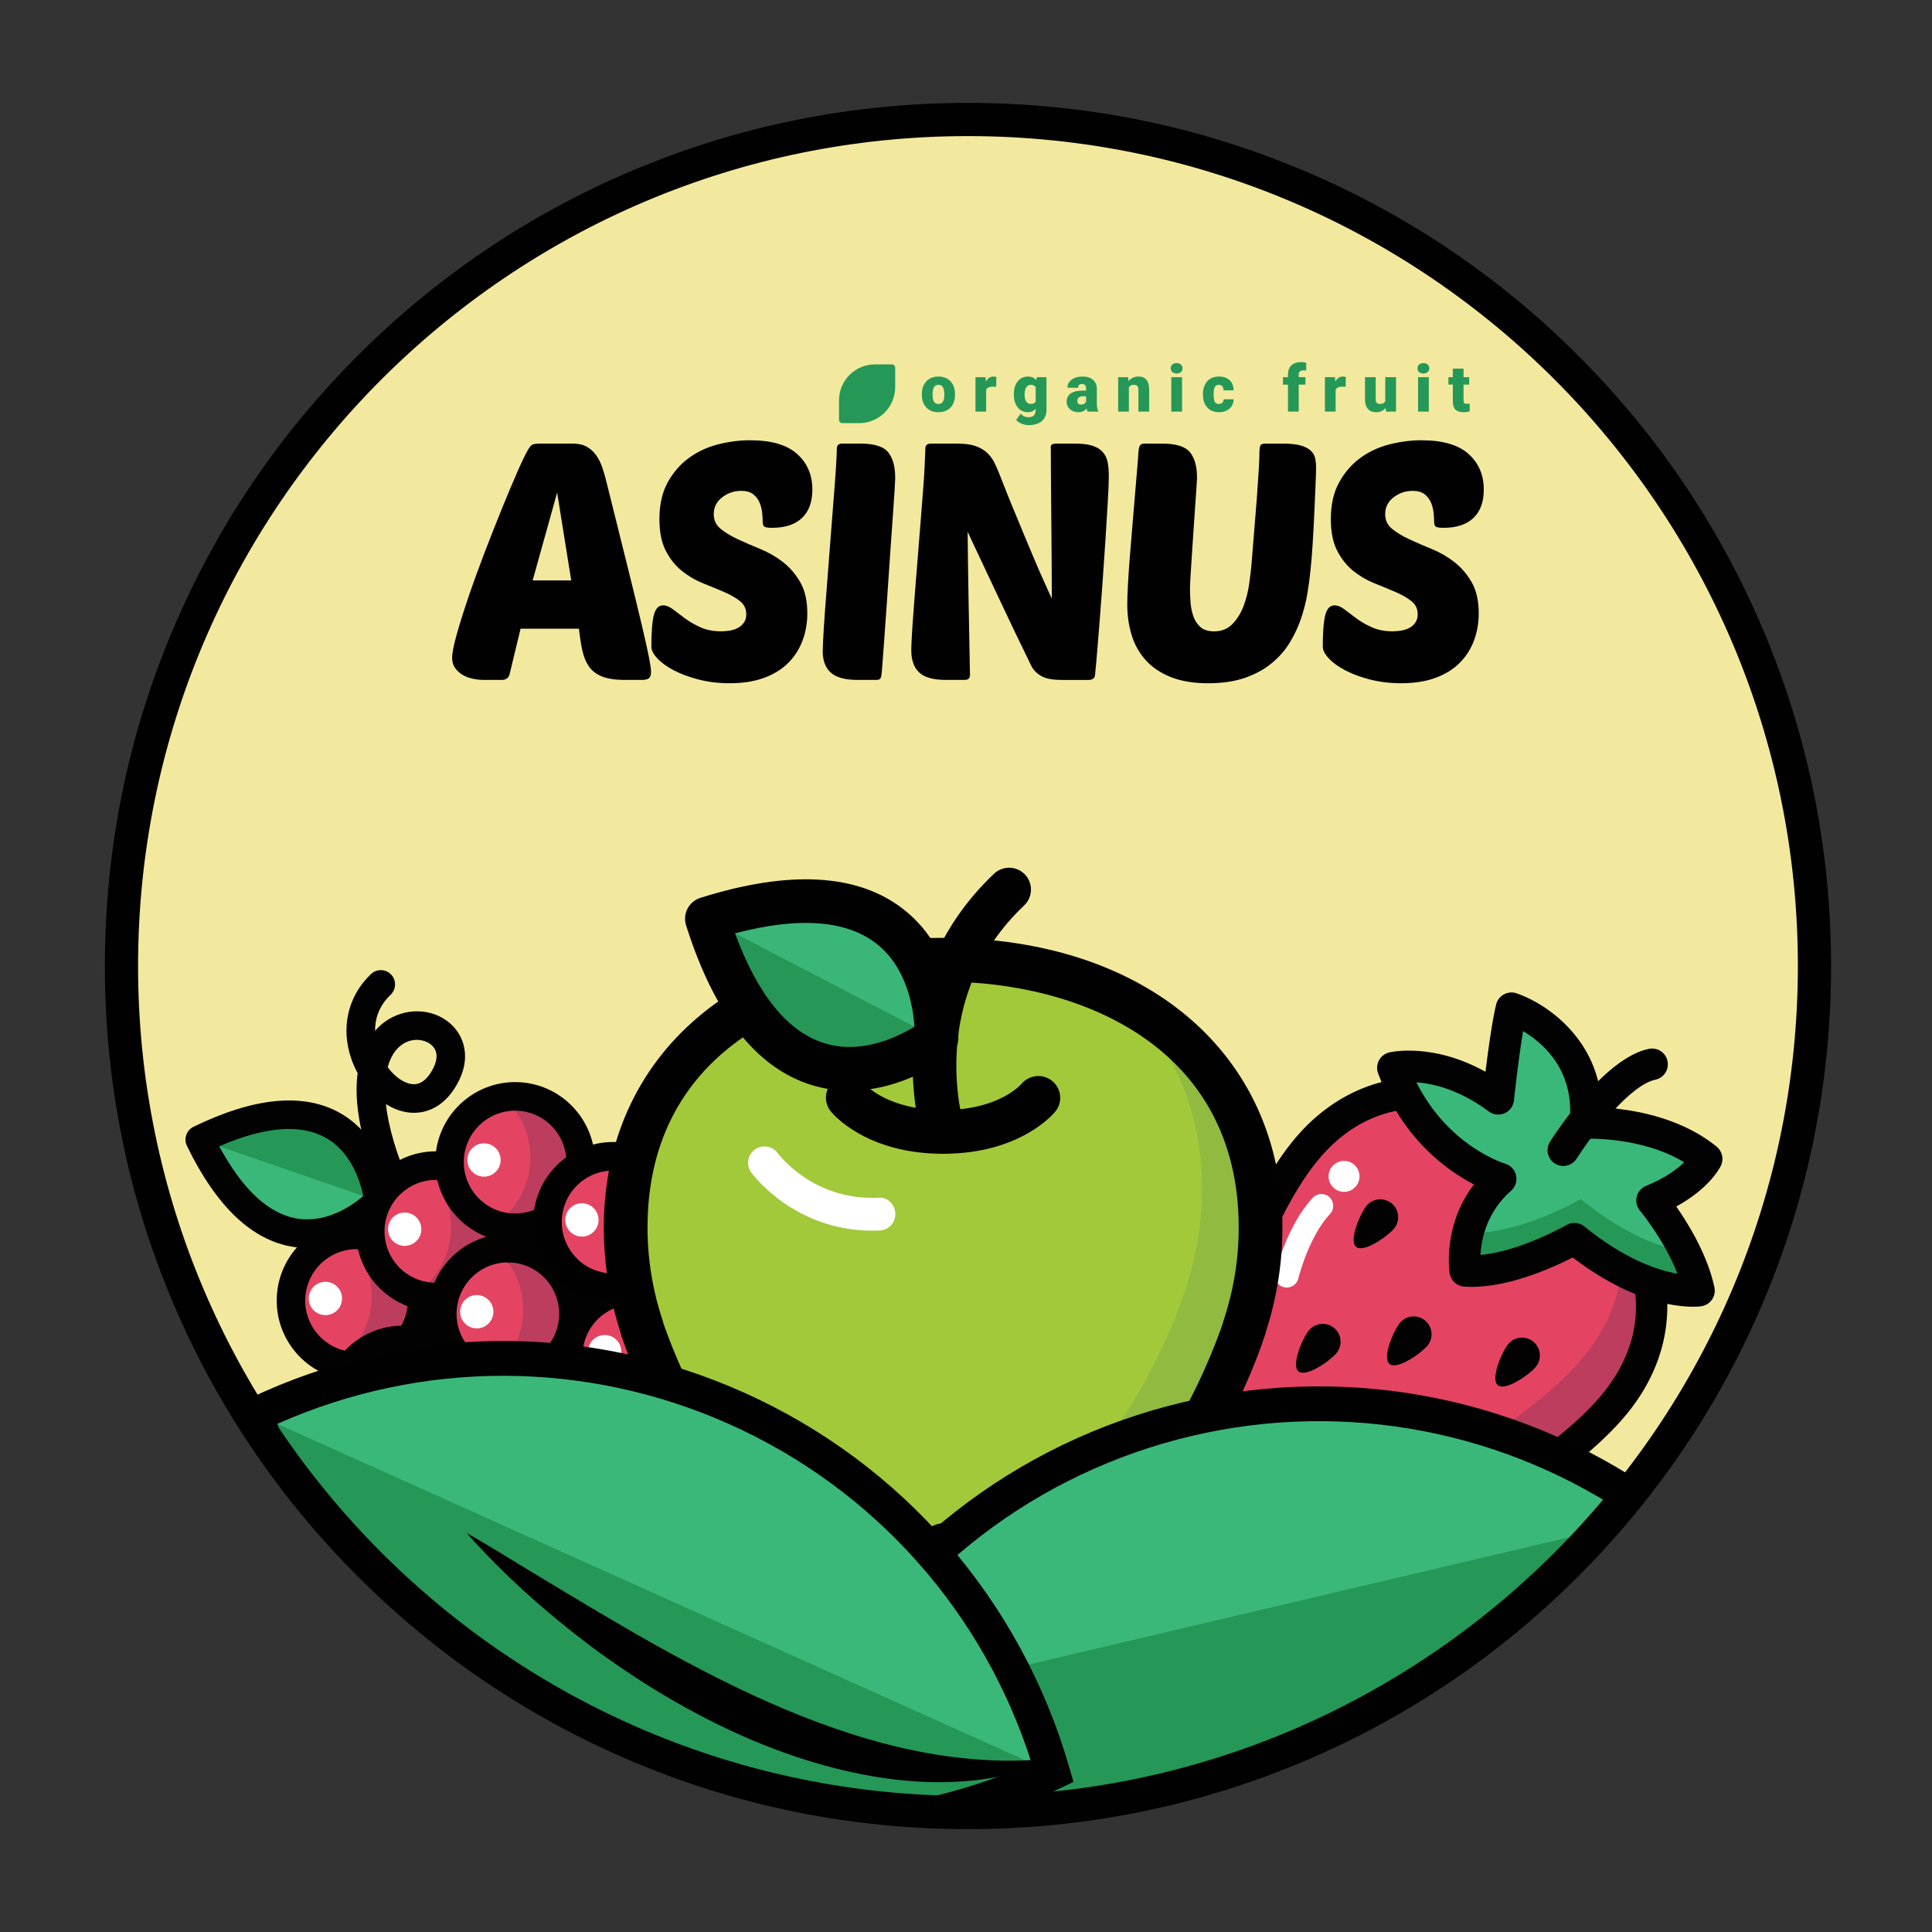 <?xml version="1.0" encoding="UTF-8"?>
<svg xmlns="http://www.w3.org/2000/svg" xmlns:xlink="http://www.w3.org/1999/xlink" id="Layer_1" version="1.1" viewBox="0 0 2000 2000">
  <rect x="0" y="0" width="2000" height="2000" fill="#333333" stroke="none"/>
  <defs>
    <style>
      .st0 {
        fill: #269757;
      }

      .st0, .st1, .st2, .st3, .st4, .st5, .st6, .st7, .st8, .st9, .st10, .st11 {
        fill-rule: evenodd;
      }

      .st12 {
        fill: #f3e99e;
      }

      .st13, .st5 {
        fill: #bc3d5d;
      }

      .st1 {
        fill: #fff;
      }

      .st14, .st4 {
        fill: none;
      }

      .st15, .st7 {
        fill: #3ab879;
      }

      .st2 {
        fill: #39b678;
      }

      .st3 {
        fill: #020202;
      }

      .st6 {
        fill: #a2c93a;
      }

      .st16, .st10 {
        fill: #259857;
      }

      .st8 {
        fill: #e44462;
      }

      .st9, .st17 {
        fill: #010101;
      }

      .st11 {
        fill: #90ba40;
      }

      .st18 {
        clip-path: url(#clippath);
      }
    </style>
    <clipPath id="clippath">
      <circle class="st14" cx="1002.04" cy="983.81" r="876.3"></circle>
    </clipPath>
  </defs>
  <circle class="st12" cx="1002.04" cy="1000" r="876.3"></circle>
  <g>
    <path class="st16" d="M868.53,414.49c0-20.59,16.69-37.28,37.28-37.28h17.52c1.86,0,3.37,1.51,3.37,3.37v20.17c0,20.59-16.69,37.28-37.28,37.28h-17.52c-1.86,0-3.37-1.51-3.37-3.37v-20.17Z"></path>
    <g>
      <path class="st17" d="M593.06,459.22c5.78,0,10.59,1.09,14.41,3.27,3.82,2.19,7,5.06,9.55,8.61,2.54,3.56,4.63,7.64,6.25,12.23,1.62,4.6,3.01,9.3,4.17,14.13,9.26,37.21,16.89,67.88,22.91,92,6.02,24.12,10.76,43.59,14.23,58.4,3.47,14.82,5.9,25.79,7.29,32.91,1.39,7.12,2.08,12.06,2.08,14.82,0,3.22-.75,5.4-2.26,6.55-1.51,1.15-3.88,1.72-7.12,1.72h-17.71c-9.95,0-17.88-1.21-23.78-3.62-5.9-2.41-10.42-5.91-13.54-10.51-3.13-4.59-5.38-10.16-6.77-16.71-1.39-6.55-2.55-13.96-3.47-22.22h-60.41l-11.46,47.55c-1.16,3.68-3.82,5.51-7.99,5.51h-18.4c-3.7,0-7.52-.4-11.46-1.21-3.94-.8-7.46-2.12-10.59-3.96-3.13-1.84-5.73-4.19-7.81-7.06-2.08-2.87-3.13-6.37-3.13-10.51,0-5.05,1.62-13.32,4.86-24.81,3.24-11.48,7.34-24.52,12.32-39.11,4.97-14.58,10.53-29.86,16.66-45.83,6.13-15.96,12.09-31.06,17.88-45.31,5.78-14.24,11.05-26.76,15.8-37.56,4.74-10.79,8.39-18.37,10.94-22.74,1.85-3.21,3.53-5.11,5.03-5.68,1.5-.57,4.34-.86,8.51-.86h32.98ZM551.4,600.84h39.93l-14.58-90.96-25.34,90.96Z"></path>
      <path class="st17" d="M776.72,455.78c21.75,0,37.9,4.71,48.43,14.13,10.53,9.42,15.8,21.71,15.8,36.87,0,12.87-3.59,22.69-10.76,29.46-7.18,6.78-17.48,10.16-30.9,10.16-4.17,0-6.83-.4-7.99-1.21-1.16-.8-1.74-2.47-1.74-5,0-2.29-.17-5.28-.52-8.96-.35-3.67-1.22-7.24-2.6-10.68-1.39-3.45-3.59-6.37-6.6-8.79-3.01-2.41-7.18-3.62-12.5-3.62-7.41,0-14.01,2.24-19.79,6.72-5.79,4.48-8.68,10.28-8.68,17.4,0,6.2,2.37,11.26,7.12,15.16,4.74,3.91,10.7,7.53,17.88,10.85,7.17,3.33,14.98,6.72,23.43,10.16,8.45,3.45,16.26,7.98,23.43,13.61,7.17,5.63,13.13,12.64,17.88,21.02,4.74,8.39,7.12,19.01,7.12,31.87,0,10.11-1.68,19.59-5.03,28.43-3.36,8.85-8.33,16.54-14.93,23.09-6.6,6.55-14.93,11.66-25,15.33-10.07,3.67-21.82,5.51-35.24,5.51-11.58,0-22.28-1.27-32.11-3.79-9.84-2.53-18.4-5.69-25.69-9.48-7.29-3.79-13.02-7.92-17.19-12.4-4.17-4.48-6.25-8.56-6.25-12.23,0-15.16.87-26.07,2.6-32.73,1.74-6.66,4.91-9.99,9.55-9.99,3.24,0,6.65,1.38,10.24,4.13,3.59,2.76,7.69,5.86,12.33,9.3,4.63,3.45,10.01,6.55,16.14,9.3,6.13,2.76,13.25,4.14,21.35,4.14,3.24,0,6.42-.29,9.55-.86,3.12-.57,5.9-1.55,8.33-2.93,2.43-1.38,4.39-3.21,5.9-5.51,1.5-2.29,2.26-5.05,2.26-8.27,0-5.74-2.2-10.34-6.6-13.78-4.4-3.45-9.95-6.6-16.66-9.48-6.72-2.87-13.95-5.86-21.7-8.96-7.76-3.1-14.99-7.35-21.7-12.75-6.72-5.39-12.27-12.34-16.66-20.85-4.4-8.5-6.6-19.41-6.6-32.73,0-14.93,2.83-27.56,8.51-37.9,5.67-10.34,12.96-18.78,21.87-25.33,8.91-6.55,18.98-11.25,30.21-14.13,11.22-2.87,22.39-4.31,33.5-4.31Z"></path>
      <path class="st17" d="M887.81,703.86c-12.97,0-22.22-2.52-27.77-7.58-5.55-5.05-8.33-12.29-8.33-21.71,0-4.59.35-12.46,1.04-23.6.69-11.14,1.62-23.83,2.78-38.07,1.16-14.24,2.31-29.29,3.47-45.14,1.16-15.85,2.31-30.78,3.47-44.79,1.16-14.01,2.08-26.3,2.78-36.87.69-10.56,1.04-17.8,1.04-21.71,0-3.45,1.85-5.17,5.56-5.17h19.1c14.12,0,23.61,2.99,28.47,8.96,4.86,5.98,7.29,14.82,7.29,26.53,0,1.15-.17,4.82-.52,11.03-.35,6.2-.87,14.01-1.56,23.43-.69,9.42-1.45,19.93-2.26,31.53-.81,11.6-1.62,23.49-2.43,35.66-.81,12.18-1.62,24.07-2.43,35.66-.81,11.6-1.56,22.11-2.26,31.53-.69,9.42-1.28,17.29-1.74,23.6-.47,6.32-.81,10.16-1.04,11.54-.23,1.84-.69,3.16-1.39,3.96-.69.81-2.08,1.21-4.17,1.21h-19.1Z"></path>
      <path class="st17" d="M1098.9,703.86c-9.49,0-16.55-1.38-21.18-4.13-4.63-2.76-7.99-6.2-10.07-10.34-12.04-24.58-23.32-48.12-33.85-70.64-10.53-22.51-21.24-45.25-32.11-68.22.23,24.81.58,49.5,1.04,74.08.46,24.58.92,49.27,1.39,74.08,0,3.45-1.85,5.17-5.55,5.17h-19.1c-13.19,0-22.51-2.58-27.95-7.75-5.44-5.17-8.16-12.8-8.16-22.91,0-2.76.17-7.41.52-13.95.35-6.55.87-14.3,1.56-23.26.69-8.96,1.44-18.78,2.26-29.46.81-10.68,1.68-21.54,2.6-32.56,1.39-17.46,2.54-31.93,3.47-43.42.92-11.48,1.68-21.19,2.26-29.12.57-7.92.98-14.7,1.21-20.33.23-5.63.46-11.2.69-16.71,0-3.45,1.85-5.17,5.55-5.17h27.77c7.64,0,13.89.86,18.75,2.58,4.86,1.72,8.85,4.08,11.98,7.06,3.12,2.99,5.61,6.37,7.46,10.16,1.85,3.79,3.59,7.75,5.21,11.89,5.56,14.25,10.47,26.53,14.76,36.87,4.28,10.34,8.04,19.41,11.28,27.22,3.24,7.81,6.08,14.59,8.51,20.33,2.43,5.74,4.69,11.03,6.77,15.85,2.08,4.82,4.17,9.48,6.25,13.95,2.08,4.48,4.28,9.36,6.6,14.64,0-13.55-.06-27.51-.17-41.86-.12-14.35-.23-28.37-.35-42.04-.12-13.66-.23-26.82-.35-39.45-.12-12.63-.17-24-.17-34.11,0-2.07,1.96-3.1,5.9-3.1h19.1c7.64,0,13.71.75,18.23,2.24,4.51,1.5,8.04,3.68,10.59,6.55,2.54,2.87,4.22,6.37,5.03,10.51.81,4.13,1.21,8.85,1.21,14.13,0,5.74-.35,14.53-1.04,26.36-.69,11.83-1.51,25.1-2.43,39.8-.93,14.7-1.97,29.92-3.12,45.65-1.16,15.74-2.26,30.27-3.3,43.59-1.04,13.32-1.97,24.64-2.78,33.94-.81,9.3-1.33,14.76-1.56,16.37,0,1.84-.64,3.22-1.91,4.14-1.28.92-2.72,1.38-4.34,1.38h-28.47Z"></path>
      <path class="st17" d="M1356.51,591.53c-.69,6.89-1.74,14.53-3.13,22.91-1.39,8.39-3.53,16.88-6.42,25.5-2.9,8.61-6.77,16.94-11.63,24.98-4.86,8.04-11.11,15.22-18.75,21.54-7.64,6.32-16.84,11.37-27.6,15.16-10.76,3.79-23.55,5.69-38.36,5.69s-27.89-2.13-38.54-6.37c-10.65-4.25-19.33-10.11-26.04-17.57-6.72-7.46-11.58-16.13-14.58-26.01-3.01-9.87-4.51-20.44-4.51-31.7,0-5.05.23-11.89.69-20.5.46-8.61,1.1-17.97,1.91-28.08.81-10.11,1.68-20.61,2.6-31.53.92-10.91,1.79-21.3,2.6-31.18.81-9.87,1.56-18.78,2.26-26.7.69-7.92,1.16-13.95,1.39-18.09.23-4.36.81-7.18,1.74-8.44.92-1.26,2.31-1.89,4.17-1.89h19.1c14.12,0,23.61,2.99,28.47,8.96,4.86,5.98,7.29,14.82,7.29,26.53,0,.69-.17,3.74-.52,9.13-.35,5.4-.81,12.01-1.39,19.81-.58,7.81-1.16,16.31-1.74,25.5-.58,9.19-1.16,17.92-1.74,26.19-.58,8.27-1.04,15.51-1.39,21.71-.35,6.2-.52,10.34-.52,12.4,0,3.91.17,8.39.52,13.44.35,5.06,1.27,9.88,2.78,14.47,1.5,4.6,3.93,8.44,7.29,11.54,3.35,3.1,8.16,4.65,14.41,4.65,7.87,0,14.29-2.64,19.27-7.93,4.97-5.28,8.79-11.6,11.46-18.95,2.66-7.35,4.51-14.82,5.56-22.4,1.04-7.58,1.79-13.78,2.26-18.61.92-11.71,1.91-23.77,2.95-36.18,1.04-12.4,1.96-24,2.78-34.8.81-10.8,1.44-20.21,1.91-28.25.46-8.04.69-13.55.69-16.54,0-4.59.35-7.52,1.04-8.79.69-1.26,2.2-1.89,4.51-1.89h19.1c7.87,0,14.06.69,18.57,2.07,4.51,1.38,7.93,3.22,10.24,5.51,2.31,2.3,3.76,4.94,4.34,7.92.58,2.99.87,6.09.87,9.3,0,2.99-.17,8.61-.52,16.88-.35,8.27-.75,17.69-1.22,28.25-.47,10.57-1.04,21.48-1.74,32.73-.69,11.26-1.51,21.14-2.43,29.63Z"></path>
      <path class="st17" d="M1471.77,455.78c21.75,0,37.9,4.71,48.43,14.13,10.53,9.42,15.8,21.71,15.8,36.87,0,12.87-3.59,22.69-10.76,29.46-7.18,6.78-17.48,10.16-30.9,10.16-4.17,0-6.83-.4-7.99-1.21-1.16-.8-1.74-2.47-1.74-5,0-2.29-.17-5.28-.52-8.96-.35-3.67-1.21-7.24-2.6-10.68-1.39-3.45-3.59-6.37-6.6-8.79-3.01-2.41-7.18-3.62-12.5-3.62-7.41,0-14.01,2.24-19.79,6.72-5.79,4.48-8.68,10.28-8.68,17.4,0,6.2,2.37,11.26,7.12,15.16,4.74,3.91,10.7,7.53,17.88,10.85,7.17,3.33,14.98,6.72,23.43,10.16,8.45,3.45,16.26,7.98,23.43,13.61,7.17,5.63,13.13,12.64,17.88,21.02,4.74,8.39,7.12,19.01,7.12,31.87,0,10.11-1.68,19.59-5.03,28.43-3.36,8.85-8.33,16.54-14.93,23.09-6.6,6.55-14.93,11.66-25,15.33-10.07,3.67-21.82,5.51-35.24,5.51-11.58,0-22.28-1.27-32.11-3.79-9.84-2.53-18.4-5.69-25.69-9.48-7.29-3.79-13.02-7.92-17.18-12.4-4.17-4.48-6.25-8.56-6.25-12.23,0-15.16.87-26.07,2.6-32.73,1.74-6.66,4.92-9.99,9.55-9.99,3.24,0,6.65,1.38,10.24,4.13,3.59,2.76,7.69,5.86,12.32,9.3,4.63,3.45,10.01,6.55,16.14,9.3,6.13,2.76,13.25,4.14,21.35,4.14,3.24,0,6.42-.29,9.55-.86,3.13-.57,5.9-1.55,8.33-2.93,2.43-1.38,4.39-3.21,5.9-5.51,1.5-2.29,2.26-5.05,2.26-8.27,0-5.74-2.2-10.34-6.6-13.78-4.4-3.45-9.95-6.6-16.66-9.48-6.72-2.87-13.95-5.86-21.7-8.96-7.76-3.1-14.99-7.35-21.7-12.75-6.72-5.39-12.27-12.34-16.66-20.85-4.4-8.5-6.6-19.41-6.6-32.73,0-14.93,2.83-27.56,8.51-37.9,5.67-10.34,12.96-18.78,21.87-25.33,8.91-6.55,18.98-11.25,30.21-14.13,11.22-2.87,22.39-4.31,33.5-4.31Z"></path>
    </g>
    <g>
      <path class="st16" d="M954.27,407.94c0-3.56.69-6.72,2.07-9.5,1.38-2.78,3.37-4.91,5.96-6.4,2.59-1.49,5.63-2.24,9.12-2.24,5.33,0,9.54,1.65,12.61,4.95,3.07,3.3,4.61,7.8,4.61,13.48v.4c0,5.55-1.54,9.96-4.63,13.22-3.08,3.26-7.26,4.89-12.53,4.89s-9.14-1.52-12.21-4.56c-3.07-3.04-4.73-7.16-4.97-12.36l-.03-1.88ZM965.37,408.63c0,3.29.52,5.71,1.55,7.24,1.03,1.54,2.56,2.3,4.58,2.3,3.95,0,5.97-3.04,6.06-9.12v-1.12c0-6.39-2.04-9.58-6.12-9.58-3.71,0-5.72,2.75-6.02,8.26l-.03,2.01Z"></path>
      <path class="st16" d="M1031.26,400.5l-3.65-.26c-3.49,0-5.73,1.1-6.72,3.29v22.55h-11.09v-35.62h10.4l.36,4.58c1.87-3.49,4.47-5.23,7.8-5.23,1.19,0,2.22.13,3.09.4l-.2,10.3Z"></path>
      <path class="st16" d="M1049.52,408c0-3.6.59-6.78,1.78-9.55,1.19-2.77,2.89-4.9,5.1-6.4,2.22-1.5,4.8-2.26,7.74-2.26,3.71,0,6.61,1.25,8.69,3.75l.4-3.09h10.07v34.27c0,3.14-.73,5.87-2.19,8.18-1.46,2.32-3.57,4.09-6.34,5.33-2.77,1.24-5.97,1.86-9.61,1.86-2.61,0-5.14-.49-7.59-1.48-2.45-.99-4.32-2.27-5.61-3.85l4.64-6.52c2.06,2.44,4.78,3.65,8.16,3.65,4.92,0,7.37-2.52,7.37-7.57v-1.12c-2.13,2.35-4.82,3.52-8.07,3.52-4.35,0-7.86-1.66-10.54-4.99s-4.02-7.77-4.02-13.35v-.4ZM1060.65,408.69c0,2.92.55,5.23,1.65,6.93,1.1,1.7,2.63,2.55,4.61,2.55,2.39,0,4.14-.8,5.23-2.4v-14.98c-1.08-1.62-2.8-2.44-5.17-2.44-1.98,0-3.52.88-4.64,2.65-1.12,1.77-1.68,4.33-1.68,7.69Z"></path>
      <path class="st16" d="M1125.85,426.08c-.4-.72-.75-1.79-1.05-3.19-2.04,2.57-4.89,3.85-8.56,3.85-3.36,0-6.21-1.02-8.56-3.05-2.35-2.03-3.52-4.58-3.52-7.65,0-3.86,1.43-6.78,4.28-8.76,2.85-1.98,7-2.96,12.44-2.96h3.42v-1.89c0-3.29-1.42-4.93-4.25-4.93-2.63,0-3.95,1.3-3.95,3.9h-11.09c0-3.44,1.47-6.24,4.4-8.39,2.93-2.15,6.67-3.22,11.21-3.22s8.13,1.11,10.77,3.33c2.63,2.22,3.98,5.26,4.05,9.12v15.77c.04,3.27.55,5.77,1.51,7.51v.56h-11.09ZM1118.9,418.83c1.38,0,2.53-.3,3.44-.89.91-.59,1.56-1.26,1.96-2.01v-5.7h-3.23c-3.86,0-5.79,1.73-5.79,5.2,0,1.01.34,1.83,1.02,2.45s1.55.94,2.6.94Z"></path>
      <path class="st16" d="M1167.94,390.45l.36,4.18c2.46-3.23,5.85-4.84,10.17-4.84,3.71,0,6.48,1.11,8.31,3.33,1.83,2.22,2.78,5.55,2.85,10.01v22.95h-11.13v-22.49c0-1.8-.36-3.12-1.09-3.97-.72-.84-2.04-1.27-3.95-1.27-2.17,0-3.79.86-4.84,2.57v25.15h-11.09v-35.62h10.4Z"></path>
      <path class="st16" d="M1211.88,381.27c0-1.58.57-2.88,1.71-3.88,1.14-1.01,2.62-1.51,4.44-1.51s3.3.51,4.44,1.51c1.14,1.01,1.71,2.3,1.71,3.88s-.57,2.88-1.71,3.88c-1.14,1.01-2.62,1.51-4.44,1.51s-3.3-.5-4.44-1.51c-1.14-1.01-1.71-2.3-1.71-3.88ZM1223.66,426.08h-11.13v-35.62h11.13v35.62Z"></path>
      <path class="st16" d="M1261.74,418.17c1.56,0,2.77-.42,3.62-1.27.86-.84,1.27-2.02,1.25-3.54h10.4c0,3.91-1.4,7.11-4.2,9.61s-6.4,3.75-10.82,3.75c-5.18,0-9.26-1.62-12.25-4.87-2.98-3.25-4.48-7.75-4.48-13.5v-.46c0-3.6.66-6.78,1.99-9.53,1.33-2.75,3.24-4.87,5.74-6.35s5.47-2.22,8.89-2.22c4.63,0,8.31,1.28,11.03,3.85s4.08,6.05,4.08,10.44h-10.4c0-1.84-.45-3.26-1.35-4.25s-2.11-1.48-3.62-1.48c-2.88,0-4.55,1.83-5.04,5.5-.15,1.16-.23,2.77-.23,4.81,0,3.58.43,6.06,1.28,7.44s2.22,2.07,4.08,2.07Z"></path>
      <path class="st16" d="M1333.31,426.08v-27.92h-5.17v-7.7h5.17v-2.83c0-4.06,1.2-7.21,3.59-9.45,2.39-2.24,5.75-3.36,10.07-3.36,1.58,0,3.31.23,5.2.69l.03,8.16c-.68-.2-1.59-.3-2.73-.3-3.36,0-5.04,1.45-5.04,4.35v2.73h6.95v7.7h-6.95v27.92h-11.13Z"></path>
      <path class="st16" d="M1393.02,400.5l-3.65-.26c-3.49,0-5.73,1.1-6.72,3.29v22.55h-11.09v-35.62h10.4l.36,4.58c1.86-3.49,4.47-5.23,7.8-5.23,1.19,0,2.22.13,3.09.4l-.2,10.3Z"></path>
      <path class="st16" d="M1434.42,422.22c-2.35,3.01-5.52,4.51-9.51,4.51s-6.86-1.14-8.87-3.41c-2.01-2.27-3.01-5.54-3.01-9.79v-23.08h11.09v23.14c0,3.05,1.48,4.58,4.44,4.58,2.55,0,4.36-.91,5.43-2.73v-24.99h11.16v35.62h-10.4l-.33-3.85Z"></path>
      <path class="st16" d="M1467.33,381.27c0-1.58.57-2.88,1.71-3.88,1.14-1.01,2.62-1.51,4.44-1.51s3.3.51,4.44,1.51c1.14,1.01,1.71,2.3,1.71,3.88s-.57,2.88-1.71,3.88c-1.14,1.01-2.62,1.51-4.44,1.51s-3.3-.5-4.44-1.51c-1.14-1.01-1.71-2.3-1.71-3.88ZM1479.11,426.08h-11.13v-35.62h11.13v35.62Z"></path>
      <path class="st16" d="M1515.05,381.6v8.86h5.86v7.7h-5.86v16.3c0,1.34.24,2.27.72,2.8s1.44.79,2.86.79c1.1,0,2.02-.07,2.77-.2v7.93c-2,.64-4.08.95-6.26.95-3.82,0-6.64-.9-8.46-2.7-1.82-1.8-2.73-4.53-2.73-8.2v-17.68h-4.54v-7.7h4.54v-8.86h11.09Z"></path>
    </g>
  </g>
  <g class="st18">
    <g>
      <g>
        <g>
          <path class="st8" d="M1671.85,1452.85c-72.08,88.66-284.35,202.92-373.02,130.83-88.66-72.08-20.14-303.2,51.95-391.86,72.07-88.67,178.97-73.31,267.64-1.22,88.66,72.08,125.51,173.6,53.44,262.25"></path>
          <path class="st5" d="M1662.5,1234.04c25.28,54.68,22.46,114.43-22.14,169.29-72.09,88.66-284.35,202.92-373.02,130.83-.45-.36-.82-.79-1.27-1.17,6.73,20.65,17.31,38.13,32.76,50.69,88.67,72.09,300.93-42.16,373.02-130.83,58.54-72.01,45.21-152.49-9.35-218.81"></path>
          <path class="st3" d="M1395.08,1621.11c-41.34,4.26-78.88-2.26-106.55-24.75-44.46-36.13-58.67-109.11-40.04-205.48,15.04-77.8,51.05-161.93,89.6-209.36,71.33-87.74,185.4-89.11,290.63-3.58,105.21,85.54,127.12,197.5,55.81,285.22-53.4,65.68-183.8,147.05-289.45,157.95M1457.7,1148.06c-33.66,3.47-66.29,19.66-94.26,54.05-35.46,43.64-68.77,121.97-82.88,194.96-15.99,82.76-5.58,146.17,28.58,173.94,79.44,64.57,283.48-46.6,350.05-128.46,71.36-87.79,20.4-181.18-51.08-239.28-43.46-35.35-98.16-60.6-150.41-55.21"></path>
          <path class="st3" d="M1449.08,1369.55c6.44-7.92,18.1-9.12,26.03-2.68,7.92,6.44,9.12,18.1,2.68,26.03-6.44,7.92-31.43,25.54-39.36,19.08-7.94-6.44,4.21-34.5,10.65-42.42"></path>
          <path class="st3" d="M1414.52,1248.35c6.44-7.92,18.1-9.12,26.03-2.68,7.92,6.44,9.12,18.1,2.68,26.03-6.44,7.92-31.43,25.54-39.36,19.08-7.94-6.44,4.21-34.5,10.65-42.42"></path>
          <path class="st3" d="M1354.88,1377.27c6.44-7.92,18.1-9.12,26.03-2.68,7.92,6.44,9.12,18.1,2.68,26.03-6.44,7.92-31.43,25.54-39.36,19.08-7.94-6.44,4.21-34.5,10.65-42.42"></path>
          <path class="st3" d="M1589.93,1414.88c6.44-7.92,5.24-19.59-2.68-26.03-7.92-6.44-19.58-5.24-26.03,2.68-6.44,7.92-18.58,35.98-10.65,42.42,7.92,6.46,32.92-11.16,39.36-19.08"></path>
          <path class="st3" d="M1475.91,1499.58c6.44-7.92,5.24-19.59-2.68-26.03-7.92-6.44-19.59-5.24-26.02,2.68-6.44,7.92-18.58,35.98-10.65,42.42,7.92,6.46,32.92-11.16,39.36-19.08"></path>
          <path class="st7" d="M1629.76,1282.29s-63.82,36.91-112.96,33.27c0,0-8.57-55.4,36.7-95.27,0,0-77.61-22.73-111.6-114.94,0,0,49.97-11.84,109.05,32.16,0,0,33.44-53.54,13.7-93.8,0,0,84.9,28.66,76.59,118.77,0,0,75.84-3.46,125.51,37.21,0,0-12.41,25.18-56.59,43.06,0,0,38.59,46.09,48.63,93.31,0,0-52.81,8.22-129.06-53.77"></path>
          <path class="st10" d="M1629.76,1282.29s-63.82,36.91-112.96,33.27c0,0-8.57-55.4,36.7-95.27,0,0-77.61-22.73-111.6-114.94,0,0,49.97-11.84,109.05,32.16,0,0,33.44-53.54,13.7-93.8,0,0,84.9,28.66,76.59,118.77,0,0,75.84-3.46,125.51,37.21,0,0-12.41,25.18-56.59,43.06,0,0,38.59,46.09,48.63,93.31,0,0-52.81,8.22-129.06-53.77"></path>
          <path class="st7" d="M1744.24,1295.86c-14.85-30.11-34.05-53.11-34.05-53.11,44.18-17.86,56.59-43.04,56.59-43.04-49.67-40.67-125.51-37.21-125.51-37.21,8.31-90.11-76.6-118.78-76.6-118.78,19.73,40.26-13.7,93.8-13.7,93.8-45.26-33.7-84.97-34.63-101.17-33.22.04,5.96-.57,11.39-1.46,16.54,36.43,79.29,105.18,99.48,105.18,99.48-19.97,17.59-29.45,38.19-33.83,55.75,51.11,3.07,116.63-34.77,116.63-34.77,46.31,37.63,84.22,50.42,107.93,54.57"></path>
          <path class="st3" d="M1759.89,1352.39c-9.42.97-61.24,3.31-131.84-50.64-20.82,10.65-70.46,33.19-112.44,30.12-7.58-.56-13.77-6.28-14.94-13.79-.35-2.28-7.2-49.79,25.11-91.92-28-14.55-74.33-47.68-99.19-115.14-1.62-4.38-1.28-9.26.92-13.38,2.22-4.12,6.08-7.08,10.63-8.16,2.04-.56,45.41-10.2,99.62,20.03,2.7-21.89,6.84-52.13,11-69.58,1.08-4.46,3.97-8.27,7.98-10.49,4.02-2.24,8.79-2.68,13.14-1.19,31.08,10.49,86.11,48.07,88.2,118.16,27.08,1.44,79.79,8.57,119.02,40.65,5.88,4.81,7.67,13.05,4.31,19.85-1.33,2.71-12.52,23.75-46.15,42.06,13.04,18.67,32.47,50.58,39.52,83.7.93,4.4.02,8.96-2.52,12.66-2.56,3.71-6.5,6.19-10.93,6.89-.2.02-.68.1-1.46.18M1628.08,1266.04c4.22-.44,8.55.79,11.99,3.57,42.11,34.24,76.23,45.4,96.41,48.91-13.52-34.82-38.52-64.93-38.82-65.31-3.35-3.99-4.59-9.36-3.33-14.43,1.27-5.07,4.88-9.22,9.73-11.18,19.81-8.02,32.13-17.38,39.33-24.46-43.69-26.59-100.76-24.36-101.4-24.35-4.72.22-9.3-1.62-12.55-5.03-3.26-3.42-4.87-8.08-4.44-12.78,4.88-53.11-27.28-81.08-48.33-93.56-5.03,30.22-9.41,71.27-9.47,71.81-.61,5.83-4.31,10.87-9.68,13.23-5.35,2.36-11.62,1.63-16.3-1.87-30.36-22.61-57.49-28.89-75.01-30.19,33.08,65.74,89.37,83.46,91.96,84.25,5.68,1.71,10.02,6.37,11.27,12.17,1.25,5.8-.68,11.83-5.14,15.75-25.24,22.21-30.84,50.09-31.7,66.53l1.77-.18c40.65-4.18,86.7-30.47,87.22-30.78,2.03-1.18,4.24-1.87,6.48-2.1"></path>
          <path class="st3" d="M1620.01,1206.93c-3.53.36-7.18-.41-10.42-2.46-7.61-4.83-9.88-14.92-5.05-22.53,5.62-8.85,56.18-86.8,102.41-96.18,8.98-1.78,17.48,3.91,19.26,12.74,1.8,8.84-3.91,17.48-12.76,19.26-24.72,5.03-63.01,52.77-81.32,81.66-2.8,4.39-7.34,7.01-12.13,7.51"></path>
          <path class="st1" d="M1333.34,1332.81c-1.35.14-2.75.05-4.15-.28-6.57-1.6-10.6-8.22-9.01-14.8.48-2,12.25-49.48,38.8-77.79,4.65-4.94,12.39-5.17,17.31-.55,4.94,4.63,5.18,12.37.55,17.31-22.19,23.65-32.75,66.39-32.86,66.81-1.26,5.19-5.63,8.77-10.65,9.29"></path>
          <path class="st1" d="M1400.4,1204.57c7.3,4.99,9.18,14.96,4.17,22.26-4.99,7.31-14.96,9.18-22.26,4.18-7.3-4.99-9.18-14.96-4.17-22.28,4.99-7.3,14.96-9.16,22.26-4.17"></path>
        </g>
        <g>
          <path class="st7" d="M200.22,1185.28c83.38,171.9,185.04,63.83,185.04,63.83,0,0-12.9-147.58-185.04-63.83"></path>
          <path class="st10" d="M206.81,1179.71l185.04,63.83s-12.9-147.58-185.04-63.83"></path>
          <path class="st3" d="M396.15,1259.74c-13.93,12.17-48.97,37.6-92.29,31.05-42.69-6.45-79.81-41.64-110.36-104.61-3.55-7.33-.48-16.2,6.86-19.75,63.04-30.69,114.07-35.47,151.63-14.23,48.57,27.46,54.34,87.48,54.56,90.03.36,4.19-1.08,8.35-3.97,11.43-.37.4-2.6,2.74-6.43,6.09M226.97,1186.67c24.36,45.25,51.7,70.42,81.37,74.89,30.8,4.66,57.05-14.28,67.69-23.43-2.75-13.79-11.79-45.13-38.82-60.3-26.1-14.64-63.14-11.66-110.23,8.84"></path>
          <path class="st3" d="M426.4,1243.38c-1.41,3.28-4.01,6.07-7.54,7.65-7.45,3.36-16.18.03-19.5-7.42-27.52-61.56-32.94-103.91-29.15-132.72-2.46-4.52-4.6-9.3-6.35-14.29-11.38-32.39-3.87-65.4,20.19-88.25,5.91-5.64,15.27-5.39,20.87.52,5.6,5.93,5.34,15.26-.55,20.93-12.81,12.13-16.19,25.92-16.11,37.34,3.37-3.92,6.72-6.86,9.62-9,20.89-15.49,49.56-14.92,68.17,1.35,13.6,11.88,22.73,34.61,7.48,62.2-15.57,28.39-37.26,31.06-48.8,30.13-8.62-.69-17.22-3.82-25.23-8.85,2.52,22.98,10.64,52.3,26.81,88.51,1.77,3.93,1.67,8.24.09,11.91M401.33,1104.8c7.45,10,17.03,16.81,25.82,17.51,7.86.64,14.76-4.36,20.52-14.85,4.18-7.64,7.4-18.29-1.05-25.69-6.91-6.03-20.18-8.05-31.18.12-6.19,4.57-11.21,12.14-14.11,22.9"></path>
          <circle class="st13" cx="525.76" cy="1360.08" r="59.4"></circle>
          <g>
            <path class="st4" d="M373.66,1278.47c37.4,2.53,65.66,34.97,63.12,72.45-2.54,37.49-34.91,65.82-72.31,63.29-37.4-2.53-65.66-34.97-63.12-72.45,2.54-37.49,34.91-65.82,72.31-63.29"></path>
            <path class="st4" d="M373.66,1278.47c37.4,2.53,65.66,34.97,63.12,72.45-2.54,37.49-34.91,65.82-72.31,63.29-37.4-2.53-65.66-34.97-63.12-72.45,2.54-37.49,34.91-65.82,72.31-63.29"></path>
            <circle class="st13" cx="385.26" cy="1342.7" r="59.4"></circle>
            <path class="st8" d="M384.69,1347.4c1.81-26.68-9.11-51.22-27.49-67.82-29.97,5.34-53.7,30.36-55.85,62.18-2.15,31.82,17.98,59.8,46.96,69.14,20.45-13.98,34.57-36.81,36.38-63.49"></path>
            <path class="st1" d="M338.03,1326.95c9.49.64,16.65,8.87,16.01,18.38-.64,9.51-8.85,16.69-18.34,16.05-9.49-.64-16.65-8.87-16.01-18.38.64-9.51,8.85-16.69,18.34-16.05"></path>
            <path class="st3" d="M451.51,1351.93c-3.08,45.56-42.57,80.13-88.02,77.05-45.47-3.08-79.95-42.65-76.86-88.22,3.08-45.56,42.58-80.13,88.05-77.05,45.46,3.08,79.92,42.65,76.83,88.21M316.08,1342.76c-1.98,29.28,20.18,54.72,49.4,56.69,29.21,1.98,54.58-20.24,56.56-49.52s-20.16-54.71-49.37-56.69c-29.22-1.98-54.61,20.24-56.59,49.52"></path>
          </g>
          <g>
            <circle class="st13" cx="447.81" cy="1272.49" r="59.4"></circle>
            <path class="st4" d="M455.75,1206.8c37.4,2.53,65.66,34.97,63.12,72.45-2.54,37.49-34.91,65.82-72.31,63.29-37.4-2.53-65.66-34.97-63.12-72.45,2.54-37.49,34.91-65.82,72.31-63.29"></path>
            <path class="st4" d="M455.75,1206.8c37.4,2.53,65.66,34.97,63.12,72.45-2.54,37.49-34.91,65.82-72.31,63.29-37.4-2.53-65.66-34.97-63.12-72.45,2.54-37.49,34.91-65.82,72.31-63.29"></path>
            <path class="st8" d="M466.78,1275.72c1.81-26.68-9.11-51.22-27.49-67.82-29.97,5.34-53.7,30.36-55.85,62.18-2.15,31.82,17.98,59.8,46.96,69.14,20.45-13.98,34.57-36.81,36.38-63.49"></path>
            <path class="st1" d="M420.11,1255.27c9.49.64,16.65,8.87,16.01,18.38-.64,9.51-8.85,16.69-18.34,16.05-9.49-.64-16.65-8.87-16.01-18.38.64-9.51,8.85-16.69,18.34-16.05"></path>
            <path class="st3" d="M533.59,1280.25c-3.08,45.56-42.57,80.13-88.02,77.05-45.47-3.08-79.95-42.65-76.86-88.22,3.08-45.56,42.58-80.13,88.05-77.05,45.46,3.08,79.92,42.65,76.83,88.21M398.17,1271.08c-1.98,29.28,20.18,54.72,49.4,56.69,29.21,1.98,54.58-20.24,56.56-49.52s-20.16-54.71-49.37-56.69c-29.22-1.98-54.61,20.24-56.59,49.52"></path>
          </g>
          <g>
            <circle class="st13" cx="529.82" cy="1201.89" r="59.4"></circle>
            <path class="st4" d="M537.83,1135.12c37.4,2.53,65.66,34.97,63.12,72.45-2.54,37.49-34.91,65.82-72.31,63.29-37.4-2.53-65.66-34.97-63.12-72.45,2.54-37.49,34.91-65.82,72.31-63.29"></path>
            <path class="st4" d="M537.83,1135.12c37.4,2.53,65.66,34.97,63.12,72.45-2.54,37.49-34.91,65.82-72.31,63.29-37.4-2.53-65.66-34.97-63.12-72.45,2.54-37.49,34.91-65.82,72.31-63.29"></path>
            <path class="st8" d="M548.86,1204.05c1.81-26.68-9.11-51.22-27.49-67.82-29.97,5.34-53.7,30.36-55.85,62.18-2.15,31.82,17.98,59.8,46.96,69.14,20.45-13.98,34.57-36.81,36.38-63.49"></path>
            <path class="st1" d="M502.2,1183.6c9.49.64,16.65,8.87,16.01,18.38-.64,9.51-8.85,16.69-18.34,16.05-9.49-.64-16.65-8.87-16.01-18.38.64-9.51,8.85-16.69,18.34-16.05"></path>
            <path class="st3" d="M615.68,1208.58c-3.08,45.56-42.57,80.13-88.02,77.05-45.47-3.08-79.95-42.65-76.86-88.22,3.08-45.56,42.58-80.13,88.05-77.05,45.46,3.08,79.92,42.65,76.83,88.21M480.25,1199.41c-1.98,29.28,20.18,54.72,49.4,56.69,29.21,1.98,54.58-20.24,56.56-49.52,1.98-29.28-20.16-54.71-49.37-56.69-29.22-1.98-54.61,20.24-56.59,49.52"></path>
          </g>
          <g>
            <circle class="st13" cx="544.82" cy="1495.09" r="59.4"></circle>
            <path class="st4" d="M549.41,1432.54c37.4,2.53,65.66,34.97,63.12,72.45-2.54,37.49-34.91,65.82-72.31,63.29-37.4-2.53-65.66-34.97-63.12-72.45,2.54-37.49,34.91-65.82,72.31-63.29"></path>
            <path class="st4" d="M549.41,1432.54c37.4,2.53,65.66,34.97,63.12,72.45-2.54,37.49-34.91,65.82-72.31,63.29-37.4-2.53-65.66-34.97-63.12-72.45,2.54-37.49,34.91-65.82,72.31-63.29"></path>
            <path class="st8" d="M560.44,1501.47c1.81-26.68-9.11-51.22-27.49-67.82-29.97,5.34-53.7,30.36-55.85,62.18-2.15,31.82,17.98,59.8,46.96,69.14,20.45-13.98,34.57-36.81,36.38-63.49"></path>
            <path class="st1" d="M513.78,1481.02c9.49.64,16.65,8.87,16.01,18.38-.64,9.51-8.85,16.69-18.34,16.05-9.49-.64-16.65-8.87-16.01-18.38.64-9.51,8.85-16.69,18.34-16.05"></path>
            <path class="st3" d="M627.26,1506c-3.08,45.56-42.57,80.13-88.02,77.05-45.47-3.08-79.95-42.65-76.86-88.22,3.08-45.56,42.58-80.13,88.05-77.05,45.46,3.08,79.92,42.65,76.83,88.21M491.83,1496.83c-1.98,29.28,20.18,54.72,49.4,56.69,29.21,1.98,54.58-20.24,56.56-49.52,1.98-29.28-20.16-54.71-49.37-56.69-29.22-1.98-54.61,20.24-56.59,49.52"></path>
          </g>
          <g>
            <circle class="st13" cx="658.17" cy="1399.26" r="59.4"></circle>
            <path class="st4" d="M662.76,1333.57c37.4,2.53,65.66,34.97,63.12,72.45-2.54,37.49-34.91,65.82-72.31,63.29-37.4-2.53-65.66-34.97-63.12-72.45,2.54-37.49,34.91-65.82,72.31-63.29"></path>
            <path class="st4" d="M662.76,1333.57c37.4,2.53,65.66,34.97,63.12,72.45-2.54,37.49-34.91,65.82-72.31,63.29-37.4-2.53-65.66-34.97-63.12-72.45,2.54-37.49,34.91-65.82,72.31-63.29"></path>
            <path class="st8" d="M673.79,1402.49c1.81-26.68-9.11-51.22-27.49-67.82-29.97,5.34-53.7,30.36-55.85,62.18-2.15,31.82,17.98,59.8,46.96,69.14,20.45-13.98,34.57-36.81,36.38-63.49"></path>
            <path class="st1" d="M627.13,1382.04c9.49.64,16.65,8.87,16.01,18.38-.64,9.51-8.85,16.69-18.34,16.05-9.49-.64-16.65-8.87-16.01-18.38.64-9.51,8.85-16.69,18.34-16.05"></path>
            <path class="st3" d="M738.58,1409.04c-3.08,45.56-42.57,80.13-88.02,77.05-45.47-3.08-79.95-42.65-76.86-88.22,3.08-45.56,42.58-80.13,88.05-77.05,45.46,3.08,79.92,42.65,76.83,88.21M603.16,1399.87c-1.98,29.28,20.18,54.72,49.4,56.69,29.21,1.98,54.58-20.24,56.56-49.52,1.98-29.28-20.16-54.71-49.37-56.69-29.22-1.98-54.61,20.24-56.59,49.52"></path>
          </g>
          <g>
            <circle class="st13" cx="413.25" cy="1452.94" r="59.4"></circle>
            <path class="st4" d="M421.5,1387.25c37.4,2.53,65.66,34.97,63.12,72.45-2.54,37.49-34.91,65.82-72.31,63.29-37.4-2.53-65.66-34.97-63.12-72.45,2.54-37.49,34.91-65.82,72.31-63.29"></path>
            <path class="st4" d="M421.5,1387.25c37.4,2.53,65.66,34.97,63.12,72.45-2.54,37.49-34.91,65.82-72.31,63.29-37.4-2.53-65.66-34.97-63.12-72.45,2.54-37.49,34.91-65.82,72.31-63.29"></path>
            <path class="st8" d="M432.53,1456.18c1.81-26.68-9.11-51.22-27.49-67.82-29.97,5.34-53.7,30.36-55.85,62.18-2.15,31.82,17.98,59.8,46.96,69.14,20.45-13.98,34.57-36.81,36.38-63.49"></path>
            <path class="st1" d="M385.86,1435.73c9.49.64,16.65,8.87,16.01,18.38-.64,9.51-8.85,16.69-18.34,16.05s-16.65-8.87-16.01-18.38c.64-9.51,8.85-16.69,18.34-16.05"></path>
            <path class="st3" d="M499.34,1460.71c-3.08,45.56-42.57,80.13-88.02,77.05-45.47-3.08-79.95-42.65-76.86-88.22,3.08-45.56,42.58-80.13,88.05-77.05,45.46,3.08,79.92,42.65,76.83,88.21M363.91,1451.54c-1.98,29.28,20.18,54.72,49.4,56.69,29.21,1.98,54.58-20.24,56.56-49.52,1.98-29.28-20.16-54.71-49.37-56.69-29.22-1.98-54.61,20.24-56.59,49.52"></path>
          </g>
          <path class="st4" d="M530.36,1292.2c37.4,2.53,65.66,34.97,63.12,72.45-2.54,37.49-34.91,65.82-72.31,63.29-37.4-2.53-65.66-34.97-63.12-72.45,2.54-37.49,34.91-65.82,72.31-63.29"></path>
          <path class="st4" d="M530.36,1292.2c37.4,2.53,65.66,34.97,63.12,72.45-2.54,37.49-34.91,65.82-72.31,63.29-37.4-2.53-65.66-34.97-63.12-72.45,2.54-37.49,34.91-65.82,72.31-63.29"></path>
          <path class="st8" d="M541.39,1361.13c1.81-26.68-9.11-51.22-27.49-67.82-29.97,5.34-53.7,30.36-55.85,62.18-2.15,31.82,17.98,59.8,46.96,69.14,20.45-13.98,34.57-36.81,36.38-63.49"></path>
          <path class="st1" d="M494.72,1340.68c9.49.64,16.65,8.87,16.01,18.38-.64,9.51-8.85,16.69-18.34,16.05-9.49-.64-16.65-8.87-16.01-18.38.64-9.51,8.85-16.69,18.34-16.05"></path>
          <path class="st3" d="M608.2,1365.66c-3.08,45.56-42.57,80.13-88.02,77.05-45.47-3.08-79.95-42.65-76.86-88.22,3.08-45.56,42.58-80.13,88.05-77.05,45.46,3.08,79.92,42.65,76.83,88.21M472.77,1356.49c-1.98,29.28,20.18,54.72,49.4,56.69,29.21,1.98,54.58-20.24,56.56-49.52,1.98-29.28-20.16-54.71-49.37-56.69-29.22-1.98-54.61,20.24-56.59,49.52"></path>
          <g>
            <circle class="st13" cx="632.14" cy="1261.29" r="59.4"></circle>
            <path class="st4" d="M639.21,1197.15c37.4,2.53,65.66,34.97,63.12,72.45-2.54,37.49-34.91,65.82-72.31,63.29-37.4-2.53-65.66-34.97-63.12-72.45,2.54-37.49,34.91-65.82,72.31-63.29"></path>
            <path class="st4" d="M639.21,1197.15c37.4,2.53,65.66,34.97,63.12,72.45-2.54,37.49-34.91,65.82-72.31,63.29-37.4-2.53-65.66-34.97-63.12-72.45,2.54-37.49,34.91-65.82,72.31-63.29"></path>
            <path class="st8" d="M650.24,1266.08c1.81-26.68-9.11-51.22-27.49-67.82-29.97,5.34-53.7,30.36-55.85,62.18-2.15,31.82,17.98,59.8,46.96,69.14,20.45-13.98,34.57-36.81,36.38-63.49"></path>
            <path class="st1" d="M603.58,1245.63c9.49.64,16.65,8.87,16.01,18.38-.64,9.51-8.85,16.69-18.34,16.05-9.49-.64-16.65-8.87-16.01-18.38.64-9.51,8.85-16.69,18.34-16.05"></path>
            <path class="st9" d="M717.06,1270.6c-3.08,45.56-42.57,80.13-88.02,77.05-45.47-3.08-79.95-42.65-76.86-88.22,3.08-45.56,42.58-80.13,88.05-77.05,45.46,3.08,79.92,42.65,76.83,88.21M581.63,1261.44c-1.98,29.28,20.18,54.72,49.4,56.69,29.21,1.98,54.58-20.24,56.56-49.52,1.98-29.28-20.16-54.71-49.37-56.69-29.22-1.98-54.61,20.24-56.59,49.52"></path>
          </g>
          <g>
            <circle class="st13" cx="653.03" cy="1522.33" r="59.4"></circle>
            <path class="st4" d="M660.45,1456.64c37.4,2.53,65.66,34.97,63.12,72.45-2.54,37.49-34.91,65.82-72.31,63.29-37.4-2.53-65.66-34.97-63.12-72.45,2.54-37.49,34.91-65.82,72.31-63.29"></path>
            <path class="st4" d="M660.45,1456.64c37.4,2.53,65.66,34.97,63.12,72.45-2.54,37.49-34.91,65.82-72.31,63.29-37.4-2.53-65.66-34.97-63.12-72.45,2.54-37.49,34.91-65.82,72.31-63.29"></path>
            <path class="st8" d="M671.48,1525.56c1.81-26.68-9.11-51.22-27.49-67.82-29.97,5.34-53.7,30.36-55.85,62.18-2.15,31.82,17.98,59.8,46.96,69.14,20.45-13.98,34.57-36.81,36.38-63.49"></path>
            <path class="st1" d="M624.81,1505.11c9.49.64,16.65,8.87,16.01,18.38-.64,9.51-8.85,16.69-18.34,16.05-9.49-.64-16.65-8.87-16.01-18.38.64-9.51,8.85-16.69,18.34-16.05"></path>
            <path class="st3" d="M738.29,1530.09c-3.08,45.56-42.57,80.13-88.02,77.05-45.47-3.08-79.95-42.65-76.86-88.22,3.08-45.56,42.58-80.13,88.05-77.05,45.46,3.08,79.92,42.65,76.83,88.21M602.86,1520.92c-1.98,29.28,20.18,54.72,49.4,56.69,29.21,1.98,54.58-20.24,56.56-49.52,1.98-29.28-20.16-54.71-49.37-56.69-29.22-1.98-54.61,20.24-56.59,49.52"></path>
          </g>
        </g>
        <g>
          <path class="st6" d="M1304.95,1270.79c0-181.57-147.14-277.28-328.66-277.28s-328.64,95.72-328.64,277.28c0,36.35,6.13,71.2,17.02,103.89h-.16s105.32,332.76,311.78,224.89c206.48,107.87,311.81-224.89,311.81-224.89h-.16c10.88-32.68,17.02-67.54,17.02-103.89"></path>
          <path class="st11" d="M1304.95,1270.79c0-114.21-58.29-194.4-146.66-238.22,53.26,46.38,86.02,112.47,86.02,197.77,0,36.35-6.13,71.2-17.01,103.91h.16s-82.11,259.02-243.34,245.69c-6.74,9.48-14.75,18.33-23.33,26.82,5.11-2.2,10.25-4.46,15.5-7.2,206.48,107.87,311.81-224.89,311.81-224.89h-.16c10.88-32.68,17.02-67.54,17.02-103.89"></path>
          <path class="st9" d="M976.3,1194.39c-80.66,0-114.98-42.21-116.41-44.02-7.76-9.8-6.11-24.04,3.71-31.8,9.77-7.74,24.03-6.09,31.77,3.71.7.81,23.48,26.84,80.93,26.84s80.21-26.03,81.16-27.14c8.01-9.42,22.2-10.82,31.72-3.01,9.53,7.85,11.18,21.71,3.53,31.39-1.43,1.81-35.75,44.02-116.41,44.02"></path>
          <path class="st9" d="M1056.76,1643.76c-26.36,0-53.24-6.32-80.46-18.97-49.71,23.11-98.26,25.17-144.58,6-124.96-51.58-186.26-241.23-188.79-249.29-.25-.77-.45-1.54-.61-2.33-11.47-35.4-17.29-71.84-17.29-108.39,0-179.39,141.16-299.92,351.27-299.92s351.27,120.52,351.27,299.92c0,36.55-5.81,72.99-17.29,108.41-.16.77-.36,1.54-.61,2.31-2.53,8.06-63.83,197.7-188.79,249.29-20.95,8.65-42.36,12.97-64.12,12.97M976.3,1576.93c3.6,0,7.2.86,10.48,2.56,41.5,21.71,79.73,24.81,116.82,9.46,99.1-40.9,155.12-197.95,162.18-218.82.18-.88.41-1.74.7-2.6,10.52-31.57,15.84-64.14,15.84-96.74,0-187.97-164.85-254.65-306.01-254.65s-306.01,66.68-306.01,254.65c0,32.59,5.32,65.16,15.84,96.74.29.86.52,1.74.7,2.6,7.1,20.94,63.37,178.1,162.23,218.87,37.11,15.23,75.28,12.15,116.77-9.51,3.28-1.7,6.88-2.56,10.48-2.56"></path>
          <path class="st9" d="M976.26,1194.37c-9.66,0-18.58-6.2-21.59-15.93-1.99-6.43-47.27-158.84,74.42-274,9.05-8.56,23.37-8.19,31.99.88,8.57,9.1,8.17,23.43-.91,32.03-100.86,95.42-63.87,222.44-62.24,227.78,3.62,11.93-3.1,24.6-15.02,28.25-2.22.66-4.46,1-6.65,1"></path>
          <path class="st2" d="M731.79,951.08c249.38-78.76,237.62,123.62,237.62,123.62,0,0-158.88,125.84-237.62-123.62"></path>
          <path class="st0" d="M731.79,951.08l237.62,123.62s-158.88,125.84-237.62-123.62"></path>
          <path class="st9" d="M879.47,1129.09c-12.56,0-25.7-1.7-39.1-5.82-57.27-17.56-101.07-73.2-130.14-165.38-1.81-5.73-1.27-11.95,1.49-17.25,2.78-5.32,7.53-9.35,13.26-11.16,92.16-29.06,162.84-25.17,210.08,11.63,61.27,47.71,57.13,131.34,56.93,134.92-.36,6.43-3.48,12.38-8.55,16.41-2.26,1.79-47.04,36.64-103.97,36.64M760.87,966.2c23.55,63.74,54.59,101.94,92.47,113.71,38.64,12.09,76.59-6.83,93.26-17.07-1.2-19.51-7.58-61.45-39.57-86.19-31.4-24.26-80.48-27.77-146.16-10.46"></path>
          <path class="st1" d="M903.17,1273.98c-80.8,0-123.67-57.74-125.51-60.27-5.52-7.58-3.82-18.2,3.76-23.7,7.56-5.48,18.12-3.85,23.67,3.71,1.65,2.22,37.24,49.2,104.06,46.17,9.43-1.15,17.29,6.86,17.69,16.23.41,9.35-6.86,17.29-16.2,17.68-2.53.11-5.02.18-7.47.18"></path>
        </g>
      </g>
      <g>
        <g>
          <path class="st16" d="M1325.58,1877.13c176.38-41.53,315.55-157.96,391.87-307.67-135.1-99.93-311.6-142.02-487.98-100.49-176.38,41.53-315.55,157.96-391.87,307.67,135.1,99.93,311.6,142.02,487.98,100.49Z"></path>
          <path class="st15" d="M1717.45,1569.46c-135.1-99.93-311.6-142.02-487.98-100.49-176.38,41.53-315.55,157.96-391.87,307.67l879.85-207.18Z"></path>
          <path class="st17" d="M1189.66,1910.96c-129.35,0-256.48-41.22-362.77-119.84l-12.27-9.07,6.93-13.59c81.71-160.29,228.89-275.84,403.79-317.02,174.91-41.17,358.18-3.44,502.82,103.54l12.27,9.07-6.93,13.59c-81.71,160.29-228.89,275.84-403.79,317.02-46.38,10.92-93.37,16.29-140.05,16.29ZM1321.45,1859.59l4.13,17.54-4.13-17.54c159.56-37.57,294.6-140.93,372.76-284.66-134.07-93.75-301.05-126-460.61-88.43-159.56,37.57-294.6,140.93-372.76,284.66,134.07,93.75,301.05,126,460.61,88.43Z"></path>
        </g>
        <g>
          <path class="st16" d="M591.52,1840.78c165.26,74.33,346.54,66.57,498.19-5.83-46.45-161.49-160.93-302.27-326.19-376.6-165.26-74.33-346.54-66.57-498.19,5.83,46.45,161.49,160.93,302.27,326.19,376.6Z"></path>
          <path class="st15" d="M1089.7,1834.95c-46.45-161.49-160.93-302.27-326.19-376.6-165.26-74.33-346.54-66.57-498.18,5.83l824.37,370.77Z"></path>
          <path class="st17" d="M834.25,1910.96c-85.2,0-170.4-17.89-250.13-53.75-163.87-73.7-286.38-215.14-336.11-388.05l-4.22-14.66,13.77-6.58c162.36-77.52,349.47-79.71,513.34-6,163.87,73.7,286.38,215.14,336.11,388.05l4.22,14.66-13.77,6.58c-83.37,39.8-173.29,59.74-263.21,59.75ZM287.11,1473.98c49.39,155.97,162.3,283.14,311.8,350.37h0c75,33.73,155.2,50.57,235.35,50.57,79.62,0,159.19-16.61,233.67-49.76-49.39-155.97-162.3-283.14-311.8-350.37-149.5-67.24-319.56-67.34-469.02-.81Z"></path>
          <path class="st17" d="M1094.75,1819.72c-100.05,46.16-220.18,22.48-317.97-19.1-59.5-25.51-115.72-59.39-167.45-98.16-45.45-34.5-88.56-72.83-126.39-115.64,24.74,14.04,48.69,29.28,73.07,43.89,157.97,95.21,347.14,211.99,538.75,189.02h0Z"></path>
        </g>
      </g>
    </g>
  </g>
  <path class="st17" d="M1002.04,1893.48c-120.61,0-237.62-23.63-347.79-70.22-106.4-45-201.95-109.42-284-191.47-82.05-82.05-146.47-177.6-191.47-284-46.6-110.16-70.22-227.18-70.22-347.79s23.63-237.63,70.22-347.79c45-106.4,109.42-201.95,191.47-284,82.05-82.05,177.6-146.47,284-191.47,110.16-46.6,227.18-70.22,347.79-70.22s237.62,23.63,347.79,70.22c106.4,45,201.95,109.42,284,191.47,82.05,82.05,146.47,177.6,191.47,284,46.6,110.16,70.22,227.18,70.22,347.79s-23.63,237.62-70.22,347.79c-45,106.4-109.42,201.95-191.47,284-82.05,82.05-177.6,146.47-284,191.47-110.16,46.6-227.18,70.22-347.79,70.22ZM1002.04,140.89c-473.71,0-859.11,385.4-859.11,859.11s385.4,859.11,859.11,859.11,859.11-385.39,859.11-859.11S1475.75,140.89,1002.04,140.89Z"></path>
</svg>
